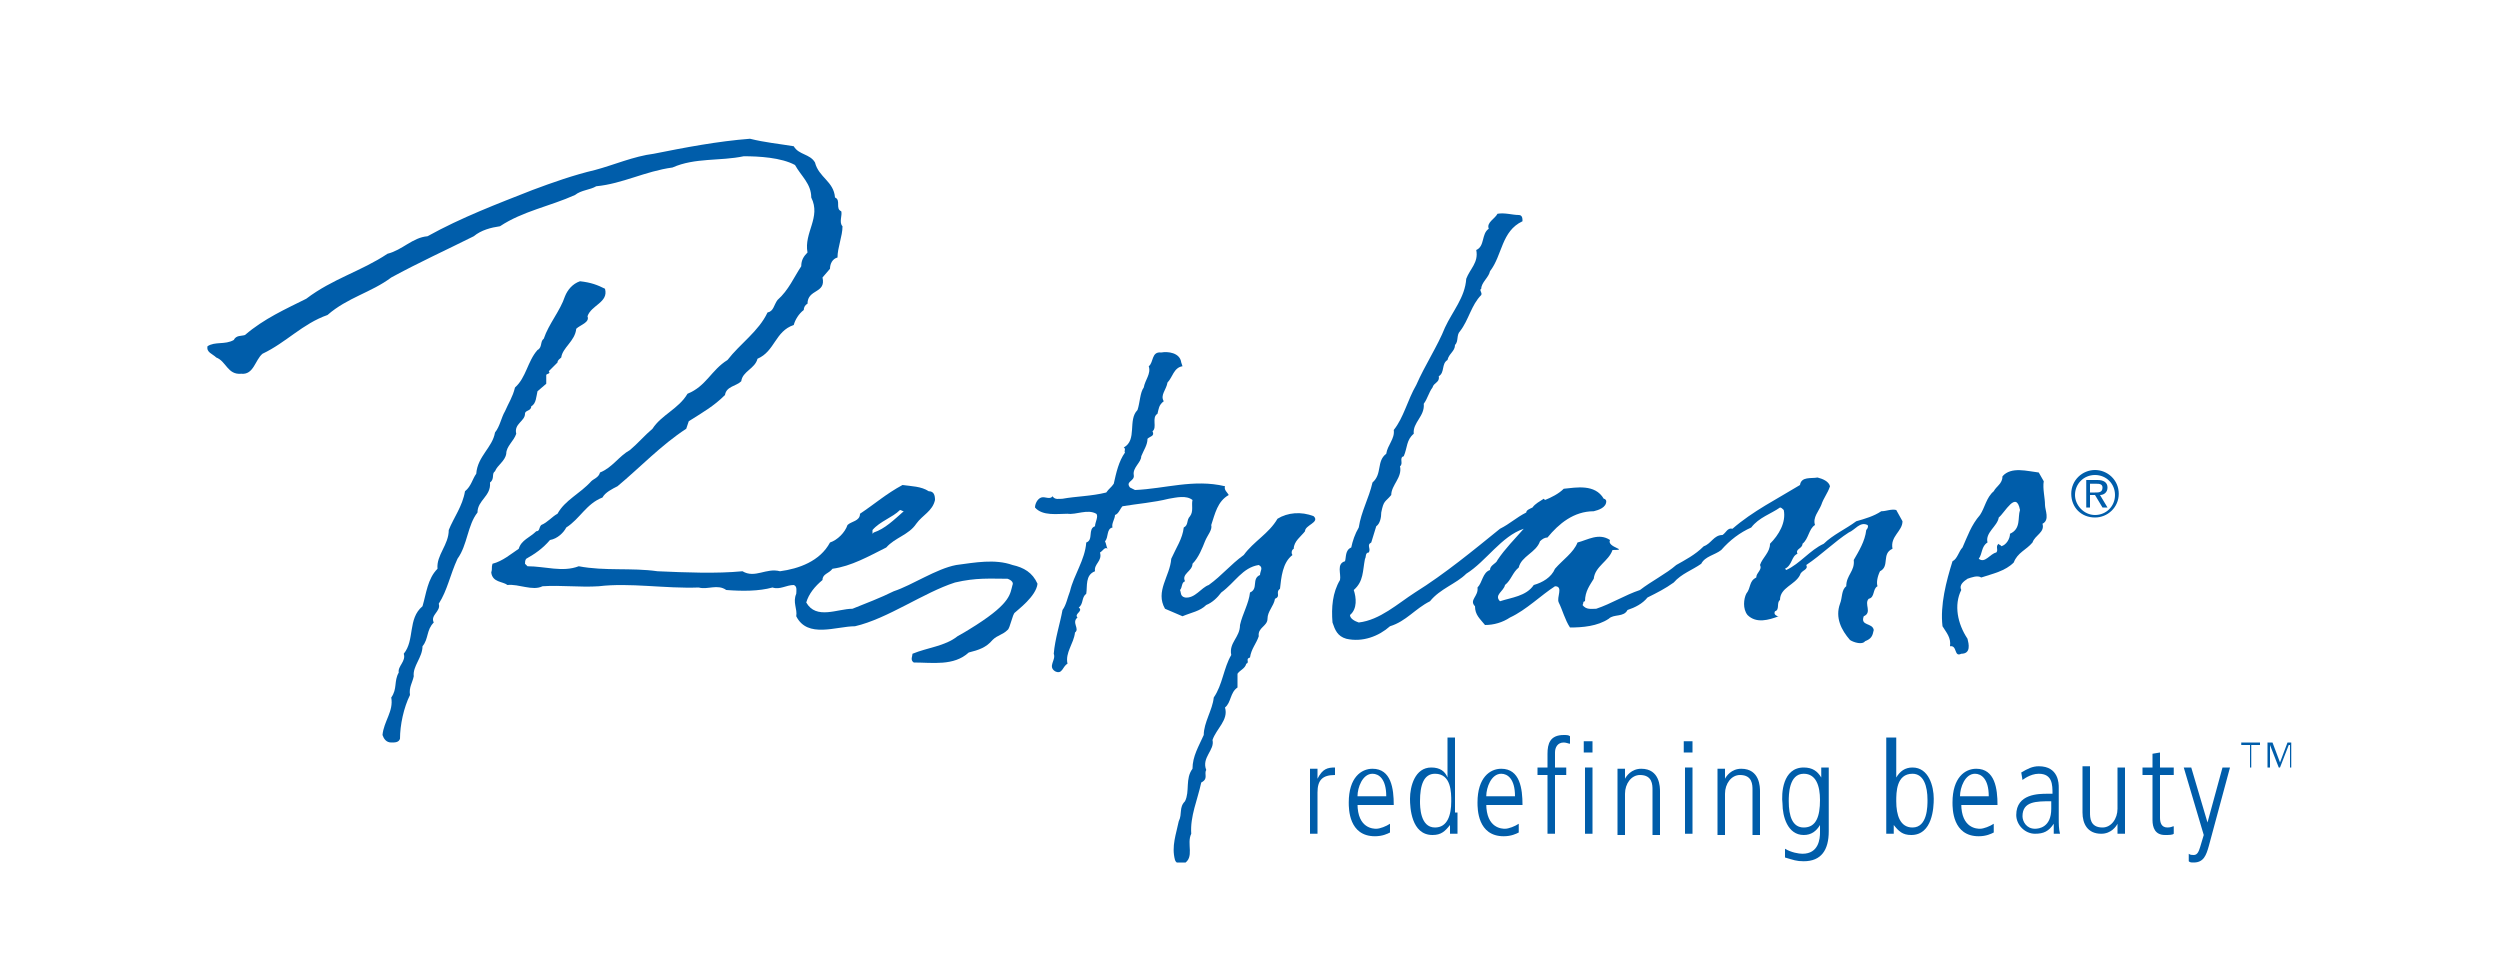 <?xml version="1.0" encoding="utf-8"?>
<!-- Generator: Adobe Illustrator 19.1.0, SVG Export Plug-In . SVG Version: 6.00 Build 0)  -->
<svg version="1.1" id="Layer_1" xmlns="http://www.w3.org/2000/svg" xmlns:xlink="http://www.w3.org/1999/xlink" x="0px" y="0px"
	 viewBox="0 0 200 77.7" style="enable-background:new 0 0 200 77.7;" xml:space="preserve">
<style type="text/css">
	.st0{clip-path:url(#SVGID_2_);fill:#005DAA;}
</style>
<g>
	<g>
		<g>
			<defs>
				<polyline id="SVGID_1_" points="16.6,11.1 183.3,11.1 183.3,69 16.6,69 16.6,11.1 				"/>
			</defs>
			<clipPath id="SVGID_2_">
				<use xlink:href="#SVGID_1_"  style="overflow:visible;"/>
			</clipPath>
			<path class="st0" d="M121.8,17.7c-1.7,0.8-1.6,2.7-2.6,4c-0.1,0.5-0.7,0.9-0.7,1.4c-0.2,0.1,0.1,0.3,0,0.5c-0.8,0.8-1,2-1.7,2.9
				c-0.3,0.3-0.1,0.8-0.4,1.1c0,0.5-0.5,0.7-0.6,1.2c-0.5,0.3-0.2,1-0.7,1.3c0.1,0.5-0.4,0.5-0.5,0.9c-0.3,0.4-0.4,0.9-0.7,1.3
				c0.1,1-0.9,1.5-0.8,2.4c-0.6,0.5-0.5,1.1-0.8,1.8c-0.4,0.1,0,0.6-0.3,0.8c0.2,0.9-0.7,1.5-0.7,2.3c-0.5,0.6-0.6,0.4-0.8,1.4
				c0,0.4-0.1,0.9-0.4,1.1l-0.4,1.3c-0.4,0.2,0,0.5-0.2,0.8c-0.3,0-0.2,0.4-0.3,0.5c-0.2,1-0.1,1.8-0.9,2.5c0.2,0.6,0.3,1.5-0.3,2
				c0,0.3,0.4,0.5,0.7,0.6c1.7-0.2,3.1-1.5,4.5-2.4c2.4-1.5,4.7-3.4,6.8-5.1c0.8-0.4,1.3-0.9,2.1-1.3c0-0.2,0.3-0.3,0.5-0.4
				c0.2-0.3,0.6-0.5,0.9-0.7l0.1,0.1c0.5-0.2,1.1-0.5,1.5-0.9c1-0.1,2.5-0.4,3.2,0.8c0.1,0,0.2,0.1,0.2,0.2c0,0.5-0.6,0.7-1,0.8
				c-1.6,0-2.8,1-3.7,2.1c-0.2,0-0.4,0.1-0.6,0.3c-0.3,0.9-1.5,1.2-1.7,2.1c-0.5,0.4-0.6,1-1.1,1.4c-0.1,0.5-0.9,0.8-0.4,1.3
				c0.9-0.3,2.1-0.4,2.7-1.3c0.7-0.2,1.4-0.6,1.7-1.3c0.6-0.7,1.5-1.3,1.8-2.1c0.8-0.2,1.7-0.8,2.6-0.2c-0.3,0.6,1.6,0.8,0.2,0.8
				c-0.3,0.9-1.4,1.3-1.5,2.3c-0.3,0.5-0.7,1-0.7,1.8c-0.2,0-0.1,0.2-0.2,0.3c0.3,0.4,0.7,0.3,1.1,0.3c1.2-0.4,2.3-1.1,3.5-1.5
				c0.9-0.7,2.1-1.3,2.9-2c0.7-0.4,1.5-0.8,2.2-1.5c0.6-0.2,0.8-0.9,1.5-0.9c0.3-0.2,0.4-0.6,0.8-0.5c1.6-1.4,3.6-2.4,5.4-3.5
				c0.1-0.7,0.9-0.5,1.4-0.6c0.4,0.1,0.9,0.3,1,0.7c-0.2,0.6-0.5,0.9-0.7,1.5c-0.2,0.5-0.7,1-0.5,1.6c-0.5,0.3-0.5,1.1-1,1.5
				c0,0.4-0.6,0.4-0.4,0.8c-0.5,0.2-0.4,0.9-1,1.2l0.1,0.1c1.1-0.5,1.9-1.6,3-2.1c0.7-0.7,1.8-1.2,2.6-1.8c0.7-0.2,1.4-0.4,2-0.8
				c0.4,0,0.8-0.2,1.2-0.1l0.5,0.9c0,0.8-1,1.2-0.8,2.2c-0.9,0.4-0.2,1.4-1,1.8c-0.2,0.4-0.3,0.9-0.2,1.2c-0.4,0.2-0.2,0.9-0.7,1
				c-0.4,0.4,0.3,1.1-0.4,1.4c-0.3,0.8,0.7,0.5,0.8,1.1c-0.1,0.5-0.2,0.7-0.7,0.9c-0.2,0.3-0.9,0.1-1.2-0.1
				c-0.7-0.8-1.2-1.8-0.8-2.9c0.2-0.5,0.1-1.1,0.5-1.4c0-0.9,0.7-1.2,0.6-2.1c0.4-0.7,0.9-1.5,1-2.4c0.1-0.1,0.2-0.3,0.1-0.4
				c-0.6-0.3-1,0.4-1.5,0.6c-1.1,0.7-2.2,1.8-3.4,2.6c0.2,0.4-0.4,0.4-0.5,0.8c-0.4,0.8-1.6,1-1.6,2c-0.3,0.2,0,0.8-0.4,0.9
				c-0.1,0.2,0,0.3,0.2,0.4l0.1,0c-0.8,0.3-1.8,0.6-2.5-0.1c-0.4-0.5-0.3-1.3-0.1-1.7c0.4-0.5,0.2-1,0.8-1.3c0-0.4,0.5-0.6,0.3-1
				c0.2-0.6,0.8-1,0.8-1.7c0.7-0.7,1.3-1.7,1.1-2.7c-0.1-0.1-0.2-0.2-0.3-0.2c-0.7,0.5-1.7,0.8-2.3,1.6c-0.9,0.4-1.7,1-2.4,1.8
				c-0.5,0.4-1.3,0.5-1.6,1.1c-0.7,0.5-1.6,0.8-2.2,1.5c-0.7,0.5-1.3,0.8-2.1,1.2c-0.4,0.5-1,0.8-1.6,1c-0.3,0.6-1.1,0.3-1.5,0.7
				c-0.9,0.6-2.1,0.7-3.1,0.7c-0.4-0.6-0.6-1.4-0.9-2c-0.2-0.4,0.4-1.3-0.3-1.3c-1.1,0.7-2.3,1.9-3.6,2.5c-0.6,0.4-1.3,0.6-2,0.6
				c-0.4-0.5-0.8-0.8-0.8-1.5c-0.5-0.5,0.3-0.8,0.2-1.5c0.4-0.4,0.4-1.2,1-1.4c0-0.4,0.5-0.5,0.6-0.8c0.6-0.9,1.4-1.7,2.1-2.5
				c-1.8,0.6-3,2.6-4.6,3.6c-0.8,0.8-2.1,1.2-2.9,2.2c-1.2,0.6-1.9,1.6-3.2,2c-0.9,0.8-2.2,1.3-3.5,1c-0.7-0.2-0.9-0.7-1.1-1.3
				c-0.1-1.2,0-2.4,0.6-3.4c0.1-0.5-0.3-1.3,0.4-1.5c0.1-0.3,0-0.9,0.5-1.1c0.1-0.5,0.3-1.1,0.6-1.6c0.2-1.3,0.8-2.3,1.1-3.6
				c0.8-0.7,0.3-1.7,1.1-2.3c0.1-0.7,0.7-1.2,0.6-1.9c0.8-1,1.1-2.4,1.8-3.6c0.7-1.6,1.7-3.1,2.3-4.6c0.6-1.3,1.6-2.4,1.7-3.9
				c0.3-0.8,1-1.3,0.8-2.3c0.7-0.3,0.4-1.3,1-1.7c-0.2-0.5,0.5-0.8,0.7-1.2c0.6-0.1,1.2,0.1,1.7,0.1
				C121.8,17.2,121.8,17.5,121.8,17.7z"/>
			<path class="st0" d="M94.5,29l0.1,0.3c-0.7,0.1-0.8,0.9-1.2,1.3c-0.1,0.6-0.6,1-0.3,1.5c-0.4,0.3-0.4,0.6-0.5,1
				c-0.5,0.3,0,1.1-0.4,1.4c0.2,0.4-0.2,0.4-0.4,0.6c0,0.5-0.3,0.9-0.5,1.4c0,0.5-0.7,0.9-0.6,1.5c0.1,0.5-0.7,0.5-0.3,1l0.4,0.2
				c2.4-0.1,4.7-0.9,7.2-0.3c-0.1,0.3,0.2,0.5,0.3,0.7c-0.9,0.5-1.1,1.5-1.4,2.4c0.1,0.4-0.3,0.8-0.5,1.3c-0.2,0.5-0.5,1.3-1,1.8
				c0,0.6-0.9,0.8-0.6,1.4c-0.3,0.1-0.2,0.5-0.4,0.7c0.1,0.2,0,0.5,0.4,0.6c0.8,0.1,1.3-0.8,1.9-1c1.1-0.8,1.7-1.6,2.8-2.4
				c0.8-1.1,2-1.7,2.7-2.9c0.8-0.5,1.9-0.6,2.9-0.2c0.5,0.5-0.7,0.7-0.7,1.2c-0.3,0.4-0.9,0.8-0.9,1.4c-0.2,0.1-0.2,0.4-0.1,0.5
				c-0.8,0.6-0.9,1.8-1,2.7c-0.4,0.3,0.1,0.6-0.4,0.8c-0.1,0.6-0.6,1-0.6,1.6c0,0.6-0.8,0.7-0.7,1.4c-0.2,0.6-0.6,1-0.7,1.7
				c-0.4,0.1,0,0.4-0.3,0.5c-0.1,0.4-0.5,0.5-0.7,0.8l0,1.1c-0.6,0.4-0.5,1.2-1,1.6c0.3,1-0.7,1.7-1,2.6c0.2,0.8-0.9,1.4-0.5,2.4
				c-0.2,0.3,0.2,0.7-0.4,1c-0.3,1.4-0.9,2.7-0.8,4.1c-0.4,0.8,0.3,1.9-0.6,2.4c-0.3,0-0.6,0-0.7-0.3c-0.3-1.1,0.1-2.1,0.3-3.1
				c0.3-0.6,0-1.1,0.5-1.6c0.4-0.8,0-1.8,0.6-2.6c0-1,0.5-1.8,0.9-2.7c0-1,0.7-2,0.8-3c0.7-1,0.8-2.4,1.4-3.4
				c-0.2-1,0.7-1.4,0.7-2.4c0.2-0.9,0.7-1.7,0.8-2.6c0.7-0.3,0.1-1.1,0.8-1.4c0-0.3,0.3-0.6-0.1-0.8c-1.3,0.2-1.9,1.4-3,2.2
				c-0.3,0.4-0.7,0.8-1.2,1c-0.5,0.5-1.2,0.6-1.9,0.9l-1.4-0.6c-0.8-1.4,0.4-2.6,0.5-4c0.4-0.9,0.9-1.6,1-2.5
				c0.4-0.2,0.2-0.6,0.5-0.9c0.3-0.4,0.1-0.9,0.2-1.3c-0.5-0.4-1.3-0.2-1.9-0.1c-1.2,0.3-2.5,0.4-3.7,0.6c-0.2,0.2-0.3,0.6-0.6,0.7
				c0,0.3-0.3,0.7-0.2,1c-0.5,0.1-0.3,0.8-0.6,1.1c0.1,0.2,0.1,0.4,0.2,0.6c-0.2-0.2-0.4,0.2-0.6,0.3c0.2,0.7-0.5,0.9-0.4,1.5
				c-0.8,0.3-0.6,1.2-0.7,1.8c-0.4,0.3-0.2,0.8-0.6,1.1c0.4,0.3-0.4,0.5-0.1,0.8c-0.5,0.4,0.2,0.9-0.2,1.2c-0.1,0.9-0.8,1.6-0.6,2.5
				c-0.4,0.2-0.4,0.9-1,0.6c-0.6-0.4,0.1-0.9-0.1-1.4c0.1-1.2,0.5-2.4,0.7-3.5c0.3-0.4,0.4-1,0.6-1.5c0.3-1.3,1.2-2.5,1.3-3.9
				c0.6-0.2,0.1-1.1,0.7-1.3c0-0.3,0.3-0.8,0.1-1c-0.7-0.4-1.6,0.1-2.3,0c-0.8,0-2,0.2-2.6-0.5c0-0.3,0.2-0.7,0.5-0.8
				c0.3-0.1,0.7,0.2,0.9-0.1c0.2,0.3,0.5,0.2,0.8,0.2c1.1-0.2,2.3-0.2,3.5-0.5c0.2-0.3,0.4-0.4,0.6-0.7c0.2-0.9,0.4-1.8,0.9-2.5
				c-0.1-0.1,0.1-0.3-0.1-0.4c1.1-0.6,0.3-2.2,1.1-3c0.2-0.6,0.2-1.4,0.5-1.8c0.1-0.6,0.6-1.1,0.4-1.7c0.4-0.3,0.2-1.2,1-1.1
				C93.4,28.1,94.4,28.2,94.5,29z"/>
			<path class="st0" d="M48.4,23.1c0.3,1.1-1.1,1.3-1.4,2.2c0.2,0.5-0.6,0.7-0.9,1c-0.1,1-1.1,1.5-1.2,2.3c-0.1,0.1-0.3,0.2-0.3,0.4
				l-0.7,0.7c0.2,0.2-0.2,0.2-0.2,0.3l0,0.7L43,31.3c-0.1,0.4-0.1,1-0.5,1.2c0,0.4-0.5,0.3-0.5,0.6c0,0.6-0.9,0.8-0.7,1.6
				c-0.2,0.6-0.8,1-0.8,1.6c-0.1,0.6-0.7,0.9-0.9,1.4c-0.3,0.2,0,0.6-0.4,0.9c0.1,1.1-1,1.4-1,2.4c-0.8,1-0.8,2.6-1.6,3.7
				c-0.6,1.3-0.8,2.5-1.5,3.6c0.2,0.6-0.7,0.9-0.4,1.5c-0.6,0.6-0.4,1.3-0.9,1.9c0,0.9-0.8,1.6-0.7,2.4c-0.1,0.5-0.4,0.9-0.3,1.5
				c-0.5,1-0.8,2.4-0.8,3.5c-0.1,0.3-0.4,0.3-0.7,0.3c-0.4,0-0.6-0.3-0.7-0.6c0.1-1.1,0.9-1.9,0.7-3c0.5-0.7,0.2-1.3,0.6-2
				c-0.1-0.5,0.6-0.9,0.4-1.5c0.9-1.1,0.3-2.8,1.5-3.8c0.3-1,0.4-2.2,1.2-3c-0.1-1.1,0.9-1.9,0.9-3.1c0.4-1,1.1-1.9,1.3-3.1
				c0.5-0.4,0.6-1,0.9-1.4c0.1-1.4,1.3-2.1,1.5-3.3c0.4-0.5,0.5-1.2,0.8-1.7c0.3-0.7,0.6-1.1,0.8-1.9c0.9-0.8,1-2.1,1.8-3
				c0.4-0.2,0.2-0.7,0.5-0.9c0.4-1.2,1.3-2.2,1.7-3.4c0.2-0.5,0.6-1,1.2-1.2C47.3,22.6,47.8,22.8,48.4,23.1z"/>
			<path class="st0" d="M163.6,40.4c0-0.6-0.2-1.3-0.1-1.9l-0.4-0.7c-0.9-0.1-2.2-0.5-2.9,0.3c0,0.6-0.5,0.8-0.7,1.2
				c-0.6,0.5-0.7,1.3-1.1,1.9c-0.7,0.8-1,1.7-1.4,2.6c-0.3,0.3-0.4,0.9-0.8,1.1c-0.5,1.6-1,3.5-0.8,5.2c0.3,0.5,0.7,0.9,0.6,1.6
				c0.6-0.1,0.3,0.9,0.9,0.6c0.8,0,0.6-0.8,0.5-1.2c-0.8-1.2-1.1-2.7-0.5-3.9c-0.2-0.4,0.2-0.7,0.5-0.9c0.3-0.1,0.8-0.3,1.1-0.1
				c0.9-0.3,1.9-0.5,2.6-1.2c0.3-0.8,1-1,1.5-1.6c0.2-0.6,1-0.8,0.8-1.5C164,41.6,163.6,40.8,163.6,40.4z M160.8,42.7
				c0,0.4-0.3,0.9-0.7,1c0-0.1-0.2-0.1-0.2-0.2c-0.3,0.2,0,0.5-0.2,0.7c-0.5,0.1-0.9,0.9-1.4,0.5c0.3-0.4,0.2-1,0.7-1.3
				c-0.2-0.8,0.8-1.3,0.9-2c0.5-0.4,1.4-2.2,1.7-0.6C161.4,41.4,161.7,42.3,160.8,42.7z"/>
			<path class="st0" d="M81,45.2c-1.4-0.5-3-0.2-4.5,0c-1.6,0.3-3.5,1.6-5,2.1c-1,0.5-2.3,1-3.3,1.4c-1.2,0-2.9,0.9-3.7-0.5
				c0.2-0.7,0.7-1.3,1.3-1.8c0-0.5,0.5-0.5,0.8-0.9c1.5-0.2,2.9-1,4.3-1.7c0.7-0.8,1.8-1,2.4-1.9c0.5-0.7,1.3-1,1.5-1.9
				c0-0.4-0.1-0.7-0.5-0.7c-0.6-0.4-1.4-0.4-2.1-0.5c-1.3,0.7-2.2,1.5-3.4,2.3c0,0.6-0.7,0.6-1,0.9l0,0c-0.2,0.6-0.8,1.2-1.4,1.4
				c-0.8,1.5-2.5,2.1-4,2.3c-1.1-0.3-2,0.6-3,0c-2.1,0.2-4.5,0.1-6.8,0c-2.1-0.3-4.2,0-6.3-0.4c-1.3,0.5-2.7,0-4.1,0L42,45.1
				c0-0.1,0-0.3,0.1-0.4c0.7-0.4,1.3-0.8,1.9-1.5c0.6-0.1,1.1-0.6,1.3-1c1.1-0.7,1.6-1.9,2.9-2.4c0.2-0.4,0.8-0.7,1.2-0.9
				c1.8-1.5,3.5-3.3,5.5-4.6l0.2-0.6c1.1-0.7,2-1.2,2.9-2.1c0.1-0.7,0.9-0.7,1.3-1.1c0.1-0.8,1.1-1,1.3-1.8c1.4-0.6,1.4-2.2,2.9-2.7
				c0.1-0.4,0.4-0.9,0.8-1.2c0-0.2,0.1-0.4,0.3-0.5c0-1.2,1.5-0.8,1.2-2.1l0.6-0.7c0-0.4,0.2-0.8,0.6-0.9c0-0.8,0.4-1.7,0.4-2.5
				c-0.3-0.3,0-0.9-0.1-1.2c-0.5-0.2,0-0.9-0.5-1.1c-0.1-1.3-1.3-1.6-1.6-2.8c-0.4-0.7-1.3-0.6-1.7-1.3c-1.2-0.2-2.3-0.3-3.5-0.6
				c-2.6,0.2-5.2,0.7-7.7,1.2c-1.6,0.2-3.2,0.9-4.7,1.3c-1.7,0.4-3.4,1-5,1.6c-2.8,1.1-5.7,2.2-8.4,3.7c-1.2,0.1-2,1.1-3.2,1.4
				c-2.1,1.4-4.4,2-6.5,3.6c-1.6,0.8-3.4,1.6-4.9,2.9c-0.3,0.1-0.7,0-0.9,0.4c-0.7,0.4-1.5,0.1-2.1,0.5c-0.1,0.5,0.4,0.6,0.7,0.9
				c0.8,0.3,0.9,1.4,2,1.3c1,0.1,1.1-1.1,1.7-1.6c1.9-0.9,3.2-2.4,5.2-3.1c1.6-1.4,3.5-1.8,5.1-3c2.2-1.2,4.4-2.2,6.6-3.3
				c0.6-0.5,1.4-0.7,2.1-0.8c1.8-1.2,4-1.6,6-2.5c0.5-0.4,1.2-0.4,1.7-0.7c2.1-0.2,3.9-1.2,6.1-1.5c1.8-0.8,3.8-0.5,5.7-0.9
				c1.2,0,3,0.1,4.1,0.7c0.5,0.9,1.3,1.5,1.3,2.6c0.8,1.6-0.6,2.8-0.3,4.4c-0.3,0.3-0.5,0.6-0.5,1.1c-0.6,0.9-1,1.9-1.9,2.7
				c-0.3,0.4-0.3,0.9-0.8,1c-0.7,1.5-2.2,2.5-3.2,3.8c-1.3,0.8-1.7,2.1-3.2,2.7c-0.7,1.2-2.1,1.7-2.8,2.8c-0.6,0.5-1.2,1.2-1.8,1.7
				c-0.9,0.5-1.4,1.4-2.4,1.8c-0.1,0.4-0.5,0.5-0.7,0.7c-0.9,1-2.1,1.5-2.7,2.6c-0.4,0.2-0.8,0.7-1.3,0.9c-0.2,0.2-0.1,0.5-0.4,0.5
				c-0.5,0.5-1.2,0.7-1.4,1.4c-0.6,0.4-1.3,1-2.1,1.2c-0.1,0.3,0,0.4-0.1,0.7c0.1,0.8,0.9,0.7,1.3,1c0.9-0.1,2,0.5,2.8,0.1
				c1.5-0.1,3,0.1,4.5,0c2.5-0.3,5.3,0.2,8,0.1c0.7,0.2,1.5-0.3,2.2,0.2c1.3,0.1,2.6,0.1,3.7-0.2c0.6,0.2,1.1-0.2,1.7-0.2
				c0.3,0.1,0.2,0.5,0.2,0.7c-0.3,0.7,0.1,1.2,0,1.8c0.9,1.8,3.2,0.8,4.7,0.8c2.6-0.6,5.5-2.7,8-3.5c1.7-0.4,2.8-0.3,4.2-0.3
				c0.3,0.1,0.5,0.3,0.4,0.5c-0.2,0.7-0.1,1.4-2.9,3.2c-0.5,0.3-0.6,0.4-1.5,0.9c-1,0.8-2.4,0.9-3.6,1.4c0,0.2-0.2,0.5,0.1,0.7
				c1.5,0,3.2,0.3,4.4-0.8c0.8-0.2,1.4-0.4,1.9-1c0.4-0.4,0.8-0.4,1.2-0.8c0.2-0.1,0.4-1.3,0.6-1.4c0.2-0.2,1.7-1.3,1.8-2.3
				C82.6,45.8,81.9,45.4,81,45.2z M69.8,42.4c0.6-0.7,1.6-1,2.2-1.6c0.1,0,0.2,0.1,0.3,0.1c-0.8,0.7-1.5,1.4-2.4,1.7l-0.1,0.1
				L69.8,42.4z"/>
			<path class="st0" d="M167.6,37.6c1,0,1.9,0.8,1.9,1.9c0,1.1-0.9,1.9-1.9,1.9c-1.1,0-1.9-0.8-1.9-1.9
				C165.7,38.4,166.6,37.6,167.6,37.6z M167.6,41.2c0.9,0,1.6-0.7,1.6-1.6c0-0.9-0.7-1.6-1.6-1.6c-0.9,0-1.6,0.7-1.6,1.6
				C166,40.4,166.7,41.2,167.6,41.2z M166.9,38.4h0.9c0.5,0,0.8,0.2,0.8,0.6c0,0.4-0.3,0.6-0.6,0.6l0.6,1h-0.4l-0.6-1h-0.4v1h-0.3
				V38.4z M167.2,39.4h0.4c0.3,0,0.6,0,0.6-0.4c0-0.3-0.3-0.3-0.5-0.3h-0.5V39.4z"/>
			<path class="st0" d="M104.8,63.1c0-0.5,0-1.1,0-1.6h0.6c0,0.3,0,0.6,0,0.8h0c0.4-0.8,0.8-0.9,1.4-0.9V62c-1,0-1.4,0.4-1.4,1.4
				v3.3h-0.6V63.1z"/>
			<path class="st0" d="M108.6,64.3c0,2,1.3,2,1.5,2c0.3,0,0.8-0.2,1.1-0.4l0,0.7c-0.2,0.1-0.6,0.3-1.2,0.3c-2.1,0-2.1-2.2-2.1-2.7
				c0-2,1-2.7,1.9-2.7c1.5,0,1.7,1.6,1.7,2.9H108.6z M110.9,63.7c0-1.4-0.6-1.8-1.1-1.8c-0.8,0-1.2,1.1-1.2,1.8H110.9z"/>
			<path class="st0" d="M116.6,65c0,0.8,0,1.3,0,1.7h-0.6V66h0c-0.4,0.5-0.7,0.8-1.4,0.8c-1.7,0-1.8-2.2-1.8-2.9
				c0-1,0.4-2.5,1.7-2.5c0.7,0,1.1,0.3,1.3,0.8h0V59h0.6V65z M114.8,66.2c1,0,1.3-1,1.3-2.1c0-0.7,0-2.2-1.3-2.2
				c-0.9,0-1.2,0.9-1.2,2.2C113.6,64.5,113.6,66.2,114.8,66.2z"/>
			<path class="st0" d="M118.9,64.3c0,2,1.3,2,1.5,2c0.3,0,0.8-0.2,1.1-0.4l0,0.7c-0.2,0.1-0.6,0.3-1.2,0.3c-2.1,0-2.1-2.2-2.1-2.7
				c0-2,1-2.7,1.9-2.7c1.5,0,1.7,1.6,1.7,2.9H118.9z M121.2,63.7c0-1.4-0.6-1.8-1.1-1.8c-0.8,0-1.2,1.1-1.2,1.8H121.2z"/>
			<path class="st0" d="M123.8,62H123v-0.6h0.8v-1.1c0-0.8,0.2-1.5,1.3-1.5c0.2,0,0.4,0,0.5,0.1v0.6c-0.1,0-0.3-0.1-0.5-0.1
				c-0.5,0-0.7,0.4-0.7,0.8v1.2h0.9V62h-0.9v4.7h-0.6V62z"/>
			<path class="st0" d="M126.7,59.3h0.7v0.9h-0.7V59.3z M126.8,61.4h0.6v5.3h-0.6V61.4z"/>
			<path class="st0" d="M129.4,63.1c0-0.5,0-1.1,0-1.6h0.6c0,0.2,0,0.4,0,0.8h0c0.1-0.2,0.5-0.8,1.3-0.8c1.5,0,1.5,1.5,1.5,1.8v3.5
				h-0.6v-3.6c0-0.4,0-1.2-1-1.2c-0.7,0-1.2,0.7-1.2,1.5v3.3h-0.6V63.1z"/>
			<path class="st0" d="M134.7,59.3h0.7v0.9h-0.7V59.3z M134.8,61.4h0.6v5.3h-0.6V61.4z"/>
			<path class="st0" d="M137.4,63.1c0-0.5,0-1.1,0-1.6h0.6c0,0.2,0,0.4,0,0.8h0c0.1-0.2,0.5-0.8,1.3-0.8c1.5,0,1.5,1.5,1.5,1.8v3.5
				h-0.6v-3.6c0-0.4,0-1.2-1-1.2c-0.7,0-1.2,0.7-1.2,1.5v3.3h-0.6V63.1z"/>
			<path class="st0" d="M144.3,61.4c0.7,0,1.1,0.3,1.4,0.8h0v-0.8h0.6c0,0.5,0,0.9,0,1.7v3.4c0,1.5-0.6,2.4-2,2.4
				c-0.6,0-0.8-0.1-1.5-0.3l0-0.7c0.5,0.3,1.1,0.4,1.4,0.4c1.3,0,1.4-1.2,1.4-1.7V66h0c-0.3,0.5-0.7,0.8-1.3,0.8
				c-1.3,0-1.7-1.5-1.7-2.5C142.5,63.5,142.6,61.4,144.3,61.4z M144.3,66.2c1,0,1.3-0.9,1.3-2.2c0-1.1-0.3-2.1-1.3-2.1
				c-1.2,0-1.2,1.7-1.2,2.2C143.1,65.3,143.4,66.2,144.3,66.2z"/>
			<path class="st0" d="M151.1,59h0.6v3.2h0c0.3-0.5,0.7-0.8,1.3-0.8c1.3,0,1.7,1.5,1.7,2.5c0,0.7-0.1,2.9-1.8,2.9
				c-0.7,0-1-0.3-1.4-0.8h0v0.7h-0.6c0-0.5,0-0.9,0-1.7V59z M153,61.9c-1.3,0-1.3,1.5-1.3,2.2c0,1.1,0.3,2.1,1.3,2.1
				c1.2,0,1.2-1.7,1.2-2.2C154.2,62.9,153.9,61.9,153,61.9z"/>
			<path class="st0" d="M156.9,64.3c0,2,1.3,2,1.5,2c0.3,0,0.8-0.2,1.1-0.4l0,0.7c-0.2,0.1-0.6,0.3-1.2,0.3c-2.1,0-2.1-2.2-2.1-2.7
				c0-2,1-2.7,1.9-2.7c1.5,0,1.7,1.6,1.7,2.9H156.9z M159.1,63.7c0-1.4-0.6-1.8-1.1-1.8c-0.8,0-1.2,1.1-1.2,1.8H159.1z"/>
			<path class="st0" d="M164.7,65.5c0,0.4,0,0.8,0.1,1.2h-0.5l0-0.8h0c-0.4,0.6-0.8,0.8-1.5,0.8c-0.8,0-1.5-0.7-1.5-1.5
				c0-1.7,1.8-1.7,2.5-1.7h0.4c0-0.7,0-1.6-1.1-1.6c-0.7,0-1.3,0.5-1.3,0.5l-0.1-0.6c0.5-0.3,0.9-0.5,1.4-0.5c1.6,0,1.6,1.4,1.6,1.7
				V65.5z M164.1,64.1c-1.2,0-2.3,0-2.3,1.2c0,0.4,0.3,1,1,1c0.3,0,1.3-0.1,1.3-1.6V64.1z"/>
			<path class="st0" d="M170,65.1c0,0.5,0,1.1,0,1.6h-0.6c0-0.2,0-0.4,0-0.8h0c-0.1,0.2-0.5,0.8-1.3,0.8c-1.1,0-1.5-0.8-1.5-1.7
				v-3.7h0.6V65c0,0.4,0,1.2,1,1.2c0.7,0,1.2-0.7,1.2-1.5v-3.3h0.6V65.1z"/>
			<path class="st0" d="M172.8,60.2v1.2h1.1V62h-1.1v3.4c0,0.4,0.1,0.8,0.6,0.8c0.3,0,0.4-0.1,0.5-0.1v0.6c-0.1,0.1-0.4,0.1-0.7,0.1
				c-0.8,0-1-0.6-1-1.2V62h-0.8v-0.6h0.8v-1.1L172.8,60.2z"/>
			<path class="st0" d="M176.6,65.8L176.6,65.8l1.2-4.4h0.6l-1.7,6.3c-0.2,0.7-0.4,1.3-1.2,1.3c-0.2,0-0.3,0-0.4-0.1l0-0.6
				c0.1,0.1,0.3,0.1,0.4,0.1c0.3,0,0.4-0.3,0.5-0.6l0.3-1l-1.6-5.4h0.6L176.6,65.8z"/>
			<path class="st0" d="M180,59.6h-0.7v-0.2h1.5v0.2h-0.7v1.8H180V59.6z M183.1,59.6L183.1,59.6l-0.7,1.8h-0.1l-0.7-1.8h0v1.8h-0.2
				v-2h0.4l0.6,1.6l0.6-1.6h0.4v2h-0.2V59.6z"/>
		</g>
	</g>
</g>
</svg>
